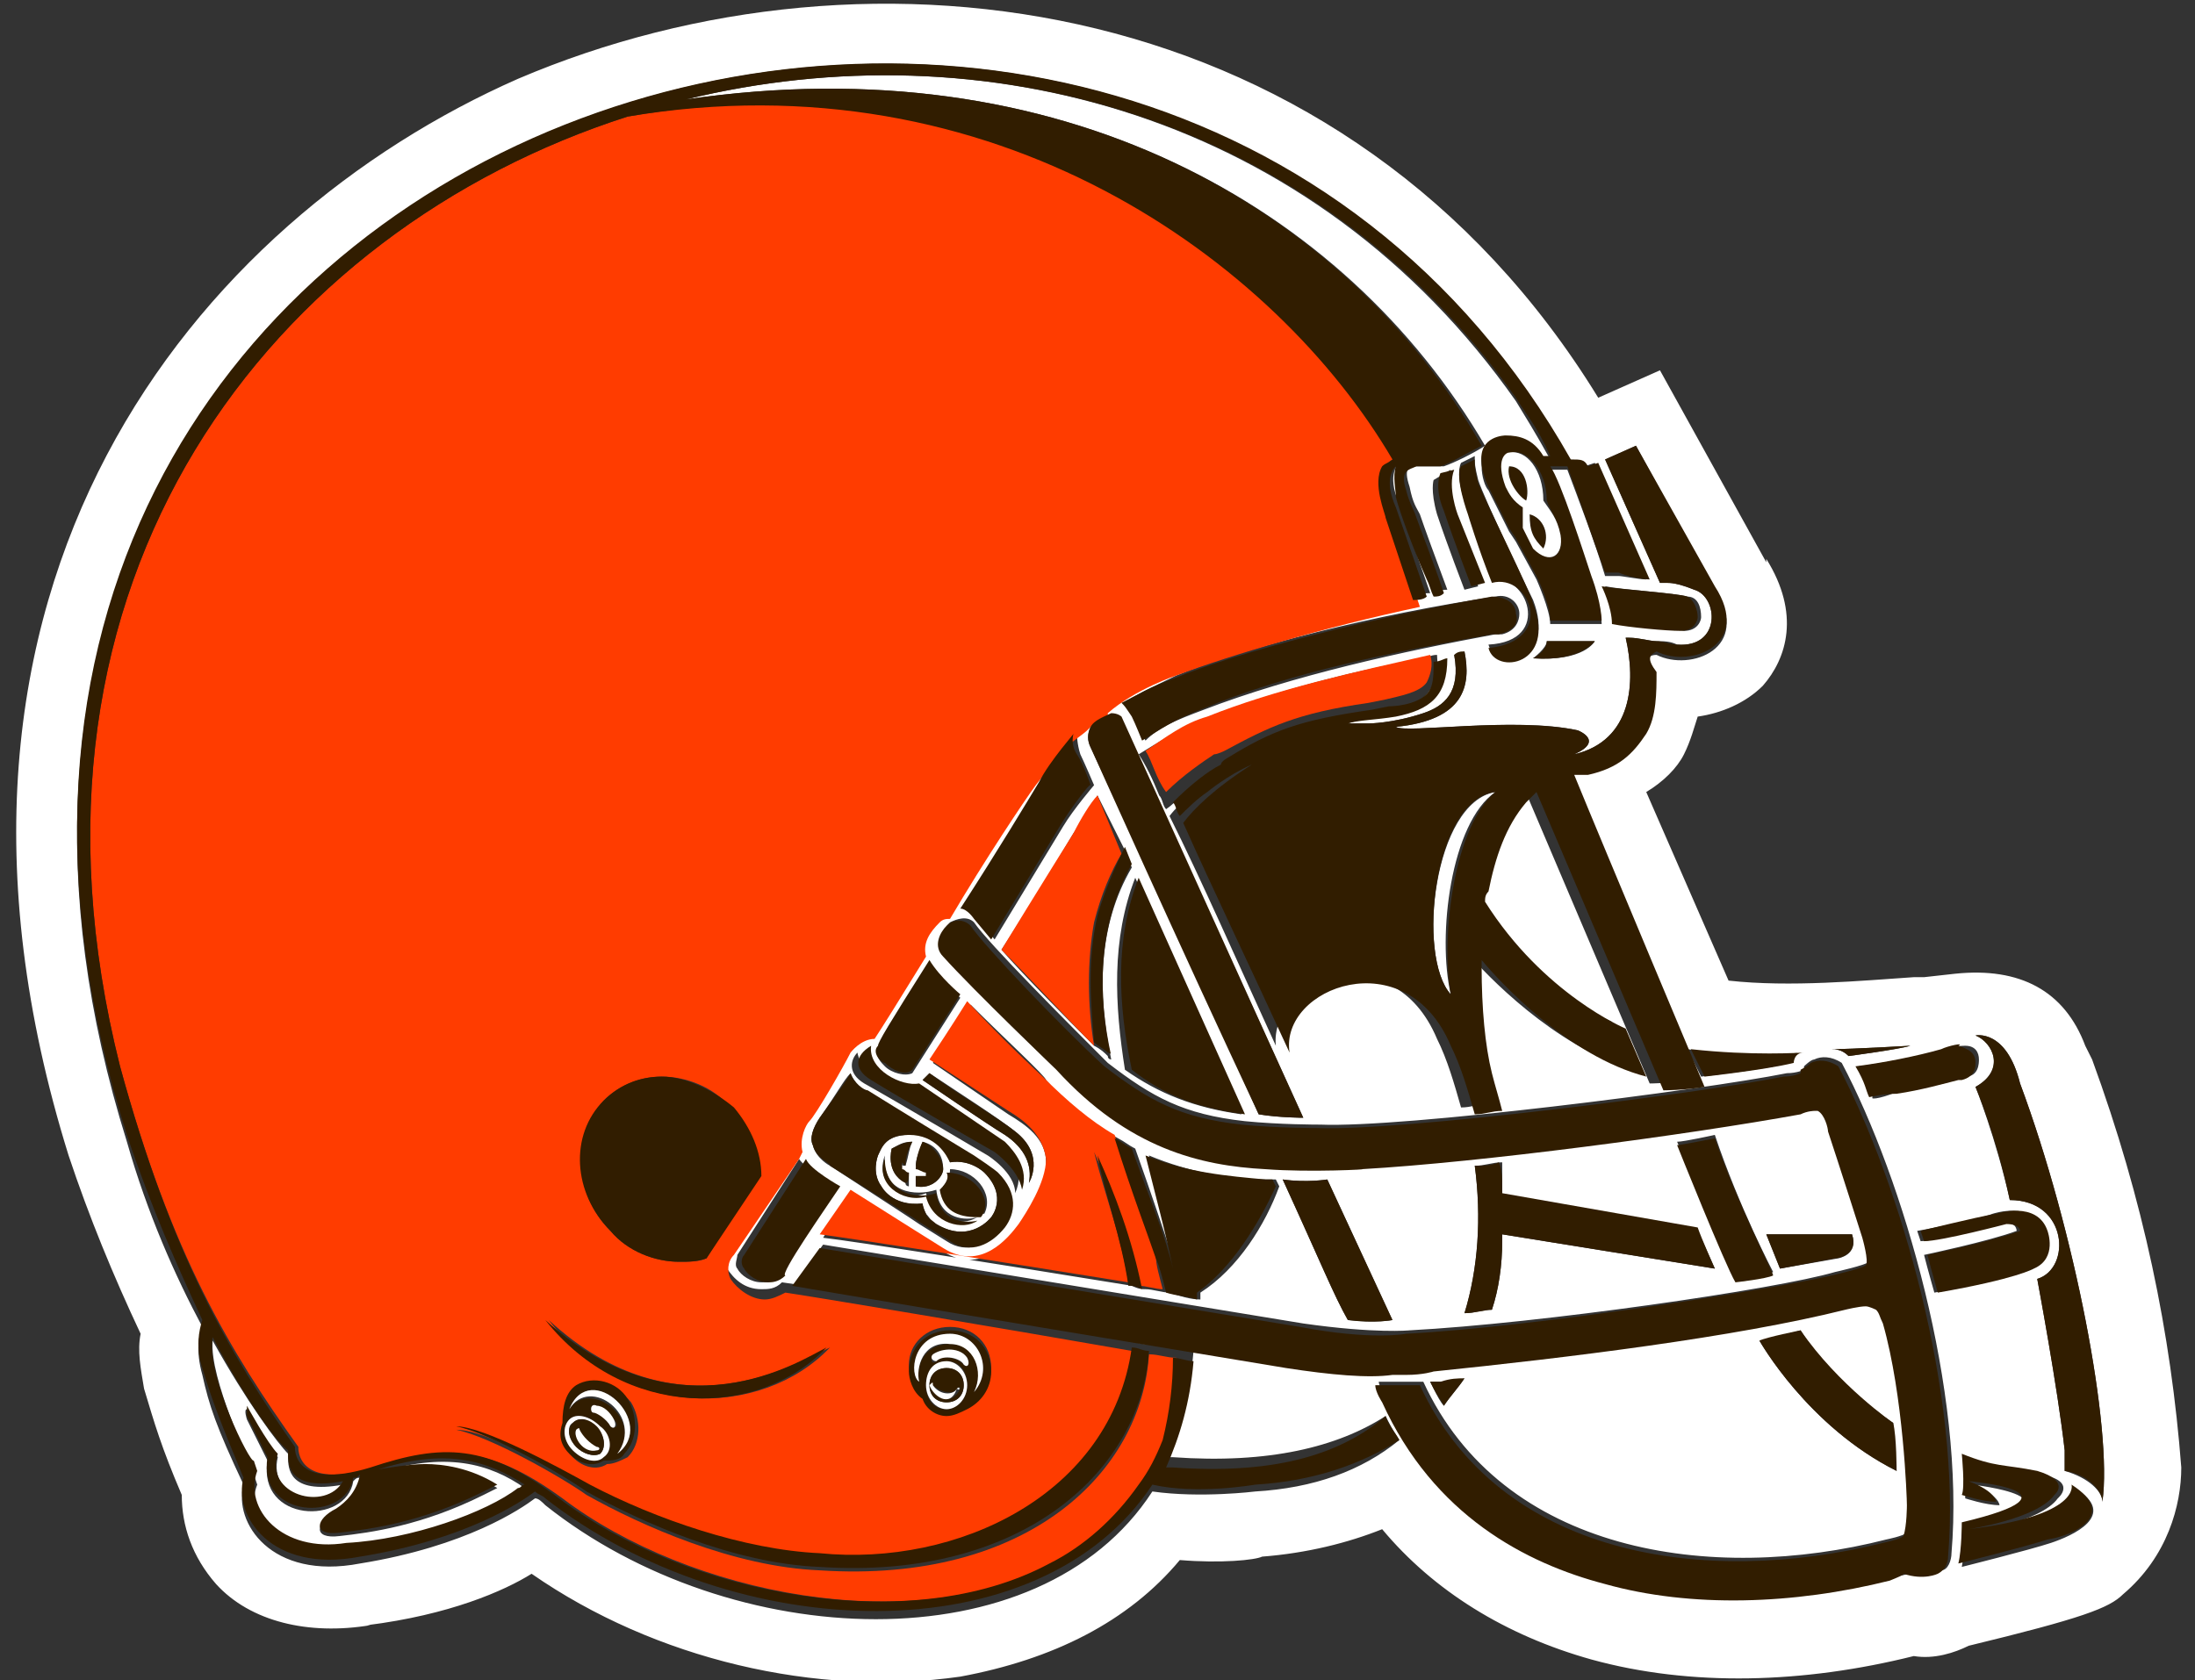 <?xml version="1.0" encoding="utf-8"?>
<!-- Generator: Adobe Illustrator 25.4.1, SVG Export Plug-In . SVG Version: 6.00 Build 0)  -->
<svg version="1.1" id="Layer_1" xmlns="http://www.w3.org/2000/svg" xmlns:xlink="http://www.w3.org/1999/xlink" x="0px" y="0px"
	 viewBox="0 0 64 49" style="enable-background:new 0 0 64 49;" xml:space="preserve">
<rect x="0" y="0" width="64" height="49" fill="#333333" stroke="none"/>
<style type="text/css">
	.st0{fill:#FFFFFF;}
	.st1{fill:#FF3C00;}
	.st2{fill:#311D00;}
</style>
<g id="Team-Histories_00000038404797477798812570000013535023417985790361_">
	<path class="st0" d="M63.6,42.8L63.6,42.8L63.6,42.8c-0.3-3.9-1.1-7.8-2.6-11.9l0,0l0,0l-0.2-0.4l0,0c-0.6-1.6-1.9-2.3-3.8-2.1
		c0,0-0.9,0.1-0.9,0.1l-0.3,0c-1.5,0.1-3.6,0.3-5.4,0.1L48,23.1c0.5-0.3,0.9-0.7,1.1-1.1c0.2-0.4,0.3-0.8,0.4-1.1
		c0.7-0.1,1.4-0.4,1.9-0.9c0.7-0.8,1.1-2.1,0.1-3.7l0,0.1l-3.1-5.6l-1.8,0.8C39.3-0.3,25.4-2.1,15.1,2.3C5.8,6.4-3.2,17,2,33.7
		c0.6,1.8,1.3,3.5,2.1,5.2c-0.1,0.5,0,1,0.1,1.6l0,0l0,0c0.3,1,0.5,1.7,1.1,3.1c0,0.9,0.3,1.8,1,2.6c1,1.1,2.7,1.5,4.5,1.2l-0.1,0
		c2.4-0.3,4-1,4.8-1.5c3.6,2.5,8.3,3.6,12.5,3c2.7-0.5,4.9-1.6,6.4-3.4c1.2,0.1,2.2,0,2.4-0.1c1.3-0.1,2.5-0.4,3.5-0.8
		c1.5,1.8,3.6,3.1,6.1,3.8c2.9,0.8,6.2,0.7,9.4-0.1c0.6,0.1,1.2-0.1,1.6-0.3c3.3-0.8,4.1-1.1,4.5-1.5c0,0,0,0,0,0
		C63.2,45.4,63.6,43.9,63.6,42.8z M55.2,46c-2.8,0.7-5.8,0.8-8.3,0.1c-2.3-0.6-5-1.9-6.5-5.3c0,0-0.2-0.4-0.2-0.5c0,0,0.8,0,1.3,0
		c2.3,5,8.4,5.9,13.5,4.6c0,0,0.5-0.1,0.6-0.2c0.1-0.2,0.1-0.9,0.1-0.9c0-0.1-0.1-3.2-0.7-5.3c-0.1-0.2-0.1-0.3-0.2-0.4
		c0,0-0.2-0.1-0.3-0.1c-0.3,0-0.6,0.1-0.6,0.1c-3.2,0.8-8.1,1.4-12,1.8c0,0-0.3,0-0.8,0.1l-0.4,0c-0.7,0-1.8,0-3.1-0.2
		c0,0-14.5-2.4-14.4-2.4l0.8-1.1c0,0,14,2.3,14,2.3c2.1,0.3,3.1,0.2,3.1,0.2c3.8-0.2,10.7-1.2,12.4-1.7c0,0,0.9-0.2,1-0.3
		c0.1-0.1-0.1-0.8-0.1-0.8c0,0-0.7-2.3-1-3.1l0,0c0,0-0.2-0.5-0.3-0.6l-0.1,0c0,0-0.2,0-0.4,0.1c-3.3,0.6-9.3,1.4-12.8,1.6
		c0.3,0-1.4,0.1-2.8,0c-1.9-0.1-4-0.6-6.1-2.9c0,0-2.4-2.2-3.3-3.3c-0.2-0.3-0.1-0.7,0.1-0.9c0.2-0.1,0.5-0.2,0.7,0
		c0.4,0.6,2.8,3,3.9,4.1c1.3,1,2.2,1.5,4,1.7c1,0.1,2.1,0.1,2.2,0.1c2.4,0.1,11.1-1,13.6-1.5c0.3,0,0.5-0.1,0.5-0.1l0,0l0-0.1
		c0,0,0.2-0.2,0.3-0.2c0.2-0.1,0.5-0.1,0.8,0.1c1.8,3.4,3.6,9.6,3.2,14.3c0,0.2-0.1,0.5-0.3,0.5c0,0-0.4,0.2-0.8,0
		C55.7,45.9,55.7,45.9,55.2,46z M51.3,39.1c0.2,0,1.2-0.3,1.2-0.3c1,1.6,2.7,2.7,2.7,2.7c0,0.4,0.1,1.4,0.1,1.4
		C52.7,41.6,51.3,39.1,51.3,39.1z M42.1,41c-0.1-0.1-0.2-0.3-0.3-0.5l-0.1-0.2c0.2,0,0.3,0,0.3,0c0.2,0,0.4,0,0.7-0.1
		C42.5,40.5,42.3,40.7,42.1,41z M22.2,37.4c-0.3,0-0.6-0.2-0.7-0.4c-0.1-0.1,0-0.3,0-0.4l1.8-2.8c0.1,0.2,1,0.8,1,0.8
		c-0.4,0.6-1.7,2.6-1.7,2.6C22.6,37.4,22.4,37.4,22.2,37.4z M27.1,28.1c0.3,0.5,0.9,1,0.9,1l-1.4,2.2c-0.2,0.1-0.6,0-0.8-0.2
		c-0.1-0.1-0.3-0.3-0.2-0.5l0,0l0,0C25.6,30.4,25.9,29.9,27.1,28.1z M29.3,33.1c-0.5-0.3-2.4-1.6-2.4-1.6l0.2-0.2
		c0.9,0.6,2,1.3,2.5,1.7c0.9,0.7,0.4,1.5,0.4,1.5C30.1,34,29.9,33.5,29.3,33.1z M26.6,31.7l2.5,1.7c0.4,0.3,0.8,0.7,0.5,1.4
		c0-0.6-0.8-1.1-0.8-1.1s-2.7-1.6-3.6-2.1c-0.5-0.3-0.4-0.7-0.2-0.9C25.1,31.3,26.1,31.8,26.6,31.7z M25.2,31.8
		c0.8,0.5,2.6,1.6,3.1,1.9c0.6,0.3,0.7,0.5,0.7,0.5c0.6,0.6,0.5,1.2,0.2,1.6c-0.4,0.5-1,0.8-1.6,0.4l-0.8-0.5l0,0l-0.3-0.2L24.2,34
		l0,0l0,0c0,0-0.4-0.2-0.5-0.6c-0.1-0.2,0-0.5,0.2-0.8c0.5-0.7,0.7-1.1,0.9-1.3C24.9,31.6,25.2,31.8,25.2,31.8z M24.8,34.8
		c1.1,0.7,2.7,1.7,2.7,1.7c1.1,0.7,1.9-0.3,2.2-0.7c0.2-0.3,0.8-1.1,0.8-1.9c0-0.7-0.6-1.1-1.1-1.4L27.2,31c0.2-0.3,0.6-0.9,1.1-1.7
		c1,1,2.2,2.1,2.2,2.2c0.7,0.8,1.4,1.3,2.1,1.7c0.2,0.1,0.3,0.2,0.5,0.3c0.5,1.4,0.9,2.6,1.2,3.5c-0.2-1.1-0.5-2.2-0.8-3.3
		c1.2,0.5,2.4,0.7,3.5,0.7c0,0,0.1,0,0.2,0l0.1,0.2c-0.4,1.1-1.2,2.4-2.3,3.1c0,0.1,0,0.1,0,0.2c-0.3,0-0.6-0.1-0.9-0.2
		c-0.2,0-0.5-0.1-0.7-0.1c-0.1,0-0.2,0-0.4-0.1c-3.7-0.6-8.1-1.3-9-1.4L24.8,34.8z M51.7,37.1c-0.2,0.1-1.1,0.2-1.1,0.2
		c-0.2-0.4-1.7-4-1.7-4c0.2,0,1.1-0.2,1.1-0.2C50.7,35.2,51.7,37.1,51.7,37.1z M51.9,37l-0.4-1c1.4,0,2.5,0,2.5,0
		c0.2,0.6-0.4,0.7-0.4,0.7L51.9,37z M43.8,34.7c0,0.1,0,0.1,0,0.2l5.7,1C49.6,36.1,50,37,50,37l-6.2-1c0,0.1,0,0.1,0,0.2
		c0,0.7-0.1,1.4-0.3,2c-0.3,0-0.5,0.1-0.8,0.1c0.4-1.3,0.5-2.8,0.3-4.3c0.3,0,0.5-0.1,0.8-0.1C43.8,34.2,43.8,34.4,43.8,34.7z
		 M40.6,38.5c0,0-0.5,0.1-1.3,0c-0.4-0.7-0.8-1.7-1.9-4.1c0.7,0.1,1.3,0,1.3,0L40.6,38.5z M31.4,21.4c0,0,0,0.3,0.1,0.6
		c0.1,0.2,0.4,0.9,0.4,0.9c0,0-0.6,0.7-0.9,1.2l-2,3.3l-0.5-0.6c0,0-0.2-0.3-0.4-0.3c1-1.7,2-3.2,2.3-3.7
		C30.7,22.3,31.5,21.3,31.4,21.4z M43.6,17.4c0.4-0.1,0.7,0.2,0.7,0.5c0,0.2-0.1,0.5-0.5,0.6l-0.2,0c-2.7,0.5-5.9,1.2-8.5,2.2
		c-0.8,0.3-1.3,0.5-1.7,0.9c0,0-0.3-0.5-0.3-0.7c-0.1-0.3-0.2-0.3-0.3-0.4c0.4-0.3,0.9-0.5,1.5-0.8C36.2,18.9,40.2,17.9,43.6,17.4z
		 M42.3,13.7c-0.2,0.5,0.1,1.3,0.1,1.3l0.7,2.1l-0.4,0.1c0,0-0.5-1.3-0.8-2.2c-0.2-0.7-0.1-1-0.1-1L42.3,13.7z M42.6,13.5l0.4-0.2
		c0,0,0,0,0,0c0,0,0,0.1,0,0.1c0,0.1,0,0.2,0.1,0.6c0.2,0.6,1.4,3.1,1.6,3.5c0.7,1.8-1.1,2.1-1.3,1.3c1.9-0.1,1.1-2.1,0.1-1.9
		c-0.4-1-0.7-2-0.7-2S42.4,13.9,42.6,13.5z M49.2,17.4L49.2,17.4L49.2,17.4c0.3,0,0.4,0.3,0.4,0.6c0,0.1-0.1,0.4-0.5,0.4
		c-0.4-0.1-1.5-0.2-2-0.2c0-0.5-0.3-1.1-0.3-1.1C47.3,17.2,48.9,17.3,49.2,17.4z M44.7,19.2c0,0,0.4-0.3,0.4-0.5c0,0,0.9,0,1.4,0
		C46.5,18.7,46.2,19.3,44.7,19.2z M32.4,20.9c0.1,0,0.3,0,0.3,0.1L38,32.6c0,0-0.7,0-1.3-0.1c-2.2-4.9-4.9-10.7-4.9-10.7
		c-0.1-0.2-0.1-0.4,0-0.6C31.9,21,32.2,20.9,32.4,20.9z M32.8,24.8l0.2,0.5C32,27,32,29,32.4,30.9c0,0-0.1,0-0.1-0.1
		c-0.1-0.1-0.2-0.2-0.4-0.3c-0.8-0.8-2-2-2.7-2.8c1.1-1.7,2.1-3.4,2.1-3.4c0.3-0.4,0.6-0.9,0.7-1.1L32.8,24.8z M33.1,25.6l3.1,6.9
		c-1.4-0.2-2.4-0.6-3.4-1.3C32.5,29.3,32.4,27.4,33.1,25.6z M59.8,45c-0.6,0.2-2.6,0.7-2.6,0.7c0.1-0.5,0.1-1.2,0.1-1.2
		c3.8-0.8,0.2-1.2,0.2-1.2c0.8,0.3,0.8,0.6,0.8,0.6c-0.4,0-1-0.2-1-0.2c0-0.2,0-1.2,0-1.2c1,0.4,1.2,0.3,2.2,0.5
		c1.1,0.2,0.5,0.7,0.5,0.7c-0.5,0.7-2.5,1-2.5,1c3.3-0.4,3-1.3,3-1.3C61.8,44.2,60.4,44.8,59.8,45z M59.2,37c0,0-0.5,0.3-2.8,0.7
		c0,0-0.2-0.7-0.3-1.1c0,0,1.9-0.4,2.7-0.7c0,0,0-0.3-0.4-0.2c0,0-2,0.5-2.4,0.5l-0.1-0.3c0,0,1.7-0.3,2.2-0.5c0,0,1.2-0.4,1.4,0.5
		C59.6,35.9,59.9,36.7,59.2,37z M61.3,43.8c0-0.3-0.4-0.7-1.1-0.9c0,0,0-0.3,0-0.6c-0.2-1.8-0.8-5-0.8-5c1-0.3,0.9-2.3-0.8-2.3
		c-0.4-1.8-1-3.3-1-3.3c0.9-0.5,0.5-1.3,0-1.5c0,0,0.9-0.2,1.3,1.4C60.5,35.9,61.6,41.7,61.3,43.8z M57.7,30.9c0,0.1,0,0.5-0.4,0.5
		l-0.1,0c-0.4,0.1-1.1,0.3-1.8,0.4C55,32,54.5,32.1,54.6,32c-0.1-0.2-0.2-0.4-0.4-0.9c0.8-0.1,1.8-0.3,2.5-0.5
		c0.2-0.1,0.6-0.1,0.6-0.1C57.6,30.5,57.7,30.7,57.7,30.9z M53.9,30.8c-0.2-0.2-0.4-0.2-0.5-0.2c0,0,0,0,0,0c0,0,0,0,0,0
		c0.6,0,2.3-0.1,2.3-0.1C55.4,30.6,53.9,30.8,53.9,30.8z M52.2,31c-0.8,0.2-2.6,0.4-2.6,0.4l-0.4-0.8c1.9,0.3,3.3,0.1,3.3,0.1
		C52.2,30.7,52.2,31,52.2,31z M47.9,19.4c0,0.6,0,1.3-0.3,1.8c-0.3,0.6-0.8,1-1.7,1.2c0,0-0.1,0-0.1,0v0c0,0-0.1,0-0.1,0
		c-0.1,0-0.1,0-0.2,0c0.9,2.1,3.8,9.1,3.8,9.1c-0.6,0.1-1.2,0.1-1.2,0.1l-3.7-8.7c-0.1,0.1-0.2,0.2-0.2,0.2c0,0-0.1,0.1-0.1,0.1
		c-0.6,0.7-0.9,1.6-1.1,2.6c0,0.1,0,0.2-0.1,0.3c1.7,2.7,4.1,3.7,4.1,3.7l0.6,1.4c-2.3-0.7-4.3-2.8-4.8-3.4c0,0.1,0,0.1,0,0.2
		c0,1.2,0.1,2.3,0.3,3.1c0.1,0.3,0.2,0.7,0.3,1.1c-0.3,0-0.5,0.1-0.8,0.1c-0.2-0.7-0.4-1.4-0.7-2c-1.3-3.1-4.9-1.7-4.7,0.2
		c-1.1-2.4-2.2-4.9-3.1-6.7c0.3-0.4,1-1,2-1.7c-0.7,0.3-1.3,0.8-1.3,0.8c-0.3,0.2-0.5,0.5-0.8,0.7c-0.1-0.1-0.1-0.3-0.2-0.4
		c-0.2-0.5-0.4-0.9-0.6-1.2c0.5-0.3,1.1-0.7,1.8-1c2-0.8,4.3-1.4,6.5-1.8c0.1,0,0.2-0.1,0.4-0.1c0.1,1.1-0.5,1.5-1.5,1.7
		C40,21,39.5,21,39.3,21.1l0.6,0c0,0,0.7,0,1.6-0.3c0.6-0.2,1.1-0.6,0.9-1.7c0.1,0,0.2,0,0.3-0.1c0.2,1,0,2-2,2.2
		c0.3,0.2,3.5-0.3,5.3,0.1c0,0,0.8,0.3-0.1,0.7c1.7-0.4,1.8-2.1,1.5-3.4l0.1,0c0.3,0,0.6,0.1,0.8,0.1c0,0,0,0,0,0
		c0.2,0,0.4,0,0.6,0.1c1.3,0.1,1.2-1.4,0.5-1.6C48.9,17,48.7,17,48.6,17l-0.2,0l-1.6-3.6l0.9-0.4l2.3,4.2c1.1,1.7-0.7,2.4-1.7,1.9
		C48.1,19.1,48,19.2,47.9,19.4z M36.6,43.5c0,0-1.6,0.2-3,0c-3.3,5.1-12.3,4.7-17.7,0.4c-0.1-0.1-0.2-0.2-0.3-0.2
		c-0.4,0.3-2,1.4-5.1,1.9c-2.6,0.5-3.7-1.2-3.4-2.3c-0.8-1.7-1-2.3-1.2-3.2c-0.2-0.7-0.1-1.2,0-1.4c-0.8-1.5-1.6-3.3-2.2-5.4
		C-5.7,3.3,33.1-9.1,45.7,13.4c0.2,0,0.4,0.1,0.5,0.2l0.3-0.1l1.5,3.4c-0.2,0-0.7-0.1-0.8-0.1c0,0,0,0,0,0c-0.1,0-0.2,0-0.3,0
		l-0.1,0c-0.3-1-0.8-2.3-1.1-3.1c-0.2,0-0.5,0-0.5,0c0,0,0,0,0,0c0.2,0.4,0.9,2.6,1.2,3.2c0.3,0.8,0.3,1.3,0.3,1.3l-1.5,0
		c0-0.4-0.4-1.3-0.4-1.3l-0.6-1.1l-0.2-0.3l-0.6-1.2l0,0c-0.1-0.1-0.2-0.4-0.2-0.7c-0.1-0.8,0.7-0.8,0.7-0.8c0.4,0,0.7,0.2,1.1,0.6
		c0.1,0,0.1,0,0.2,0c-0.5-0.9-0.7-1.2-1-1.7C38.3,3.3,28.6,0.8,20,2.9C30.9,1.3,39.2,6,43.3,13c-0.3,0.2-0.9,0.5-1.2,0.6
		c-0.1,0-0.6,0-0.7,0c-0.3,0-0.5,0-0.3,0.6c0.1,0.5,0.2,0.6,0.3,0.8c0.1,0.3,0.5,1.4,0.8,2.2c-0.1,0-0.2,0-0.3,0.1
		c-0.1-0.2-0.1-0.3-0.2-0.5c-0.3-0.9-0.7-2-0.9-2.4c-0.1-0.2-0.2-0.6,0-0.9c0,0-0.4,0.3,0,1.2l0.9,2.6c-0.1,0-0.3,0-0.4,0.1
		c-2.8,0.6-5.6,1.3-7.1,2c0,0-1.2,0.4-2,1.1c0,0,0,0,0,0.1c-0.2,0.1-0.5,0.2-0.6,0.4c-0.1,0.1-0.4,0.3-0.5,0.4
		c-0.3,0.4-0.6,0.7-1,1.2c-0.3,0.5-1.5,2.3-2.5,3.9c-0.1,0-0.2,0.1-0.3,0.1c-0.3,0.2-0.4,0.6-0.4,1c-0.8,1.3-1.3,2.1-1.5,2.4
		c-0.5,0-0.7,0.4-0.7,0.4c-0.2,0.4-1.1,1.8-1.2,2c-0.1,0.1-0.3,0.5-0.2,0.9l-0.1,0.2c0,0-1.9,2.8-1.9,2.8c-0.2,0.2-0.2,0.5-0.1,0.7
		c0.2,0.3,0.5,0.6,1,0.6c0.2,0,0.4,0,0.6-0.2c0.8,0.1,6.1,1,10.1,1.7c0.2,0,0.3,0.1,0.5,0.1c0.3,0,0.5,0.1,0.8,0.1
		c0.2,0,0.4,0.1,0.6,0.1c-0.1,1.2-0.4,2.2-0.8,3.1l0.2,0c2.8,0.2,4.8-0.3,6.2-1.2c0.1,0.2,0.2,0.4,0.4,0.7
		C39.7,42.9,38.3,43.4,36.6,43.5z M61.8,46.4L61.8,46.4C61.8,46.4,61.8,46.3,61.8,46.4L61.8,46.4z"/>
	<path class="st0" d="M30.6,45.6c1-0.5,1.9-1.3,2.6-2.3c0,0,0,0,0,0c0.3-0.4,0.5-0.9,0.7-1.3C33.2,43.7,32,44.8,30.6,45.6z"/>
	<path class="st1" d="M29.2,27.7c0.8,0.8,1.9,2,2.7,2.8c-0.2-1.2-0.2-2.5,0-3.6c0.2-0.8,0.5-1.5,0.8-2L32,23.2
		c-0.2,0.2-0.5,0.7-0.7,1.1C31.3,24.3,30.3,25.9,29.2,27.7z"/>
	<path class="st1" d="M31.9,33.6c0.5,1.1,1,2.4,1.3,3.9c0.2,0,0.5,0.1,0.7,0.1c-0.1-0.4-0.2-0.7-0.2-1c-0.1-0.6-0.7-1.9-1.2-3.5
		c-0.7-0.4-1.4-1-2.1-1.7c0,0-1.2-1.1-2.2-2.2c-0.5,0.8-0.9,1.4-1.1,1.7l2.3,1.5c0.5,0.3,1,0.7,1.1,1.4c0,0.7-0.6,1.6-0.8,1.9
		c-0.3,0.4-1.1,1.4-2.2,0.7c0,0-1.6-1-2.7-1.7l-0.9,1.3c0.8,0.1,5.3,0.8,9,1.4C32.7,36.1,32.2,34.8,31.9,33.6z"/>
	<path class="st1" d="M35.7,21.9c1.3-0.7,2.1-1.1,4.2-1.4c0,0,0.5-0.1,0.5-0.1c0.4-0.1,1-0.2,1.2-0.5c0.1-0.2,0.2-0.5,0.1-0.8
		c-2.2,0.5-4.5,1-6.5,1.8c-0.7,0.2-1.2,0.6-1.8,1c0.2,0.3,0.3,0.8,0.6,1.2c0.5-0.5,1.1-0.9,1.4-1.1C35.5,22,35.7,21.9,35.7,21.9z"/>
	<path class="st1" d="M40.4,13.6c0.1-0.1,0.1-0.2,0.3-0.2C37.2,7.5,29,1.5,18.3,3.4C8,6.7-0.1,16.8,3.5,31.1
		c1.5,5.5,3.2,8.3,5.2,11.1c0,0-0.1,1.3,2.2,0.6c2.1-0.6,3.3-0.7,5.5,0.9c3.7,2.8,10.2,4.1,14.3,1.9c1.4-0.8,2.6-2,3.3-3.6
		c0.3-0.8,0.4-1.7,0.3-2.4c-0.3,0-0.5-0.1-0.8-0.1c-0.2,3.4-3.5,6.7-9.6,6.3c-2.5-0.1-5.2-1.3-6.8-2.2c-0.7-0.5-2.8-1.7-3.8-1.9
		c0.9,0,3,1.2,3.9,1.7c1.9,1,4.4,1.9,6.7,2c4,0.4,8.6-1.7,9.1-6c-4-0.7-9.4-1.6-10.1-1.7c-0.2,0.1-0.4,0.2-0.6,0.2
		c-0.4,0-0.8-0.3-1-0.6c-0.1-0.2-0.1-0.5,0.1-0.7c0,0,1.9-2.8,1.9-2.8l0.1-0.2c-0.1-0.4,0.1-0.8,0.2-0.9c0.2-0.2,1-1.6,1.2-2
		c0,0,0.3-0.4,0.7-0.4c0.2-0.3,0.7-1.1,1.5-2.4c-0.1-0.4,0.1-0.7,0.4-1c0.1-0.1,0.2-0.1,0.3-0.1c1-1.7,2.2-3.5,2.5-3.9
		c0.4-0.5,0.6-0.8,1-1.2c0.1-0.1,0.4-0.3,0.5-0.4c0.2-0.2,0.4-0.4,0.6-0.4c0,0,0,0,0-0.1c0.8-0.7,2-1.1,2-1.1c1.6-0.6,4.3-1.4,7.1-2
		c-0.2-0.6-0.8-2.4-0.8-2.4C40.5,15,40,14.1,40.4,13.6z M27.7,38.7c0.7,0,1.2,0.5,1.2,1.2c0,0.5-0.3,0.9-0.7,1.1
		c-0.1,0.2-0.3,0.2-0.6,0.2c-0.3,0-0.6-0.2-0.7-0.5c-0.2-0.2-0.4-0.5-0.4-0.9C26.5,39.2,27,38.7,27.7,38.7z M18.3,42.5
		c-0.2,0.1-0.4,0.2-0.6,0.2c-0.3,0.2-0.7,0.1-1-0.2c-0.3-0.3-0.4-0.7-0.2-0.9c-0.1-0.4,0.1-0.8,0.4-1.1c0.5-0.3,1.1-0.1,1.5,0.4
		C18.7,41.4,18.7,42.1,18.3,42.5z M24.2,39.3c-2,2.1-6,2.1-8.2-0.8C19.8,42,23.3,39.7,24.2,39.3z M20.6,36.7
		c-0.2,0.1-0.5,0.1-0.8,0.1c-0.7,0-1.5-0.3-2-0.9c-1.1-1.1-1.1-2.8-0.2-3.8c0.4-0.4,1-0.7,1.7-0.7c0.7,0,1.5,0.3,2,0.9
		c0.5,0.6,0.8,1.3,0.8,2L20.6,36.7z"/>
	<path class="st2" d="M32.9,37.5c0.1,0,0.2,0,0.4,0.1c-0.3-1.5-0.8-2.8-1.3-3.9C32.2,34.8,32.7,36.1,32.9,37.5z"/>
	<path class="st2" d="M23.9,45.3c-2.2-0.1-4.8-1-6.7-2c-0.9-0.5-3.1-1.7-3.9-1.7c1,0.2,3.1,1.4,3.8,1.9c1.6,0.9,4.3,2.1,6.8,2.2
		c6,0.4,9.4-2.9,9.6-6.3c-0.2,0-0.3-0.1-0.5-0.1C32.4,43.6,27.9,45.7,23.9,45.3z"/>
	<path class="st2" d="M19.3,31.4c-0.6,0-1.2,0.2-1.7,0.7c-1,1-0.9,2.7,0.2,3.8c0.5,0.6,1.3,0.9,2,0.9c0.3,0,0.5,0,0.8-0.1l1.6-2.4
		c0-0.7-0.3-1.4-0.8-2C20.8,31.8,20,31.4,19.3,31.4z"/>
	<path class="st2" d="M15.9,38.5c2.3,2.9,6.2,2.9,8.2,0.8C23.3,39.7,19.8,42,15.9,38.5z"/>
	<path class="st2" d="M26.9,40.8c0.1,0.3,0.4,0.5,0.7,0.5c0.2,0,0.4-0.1,0.6-0.2c0.4-0.2,0.7-0.6,0.7-1.1c0-0.7-0.5-1.2-1.2-1.2
		c-0.7,0-1.2,0.5-1.2,1.2C26.5,40.2,26.6,40.6,26.9,40.8z M27.6,41.1c-0.4,0-0.6-0.3-0.6-0.7c0-0.4,0.3-0.7,0.6-0.7
		c0.4,0,0.6,0.3,0.6,0.7C28.2,40.8,27.9,41.1,27.6,41.1z M28.1,39.8c-0.2-0.2-0.6-0.3-0.8-0.1c-0.1,0.1-0.2,0-0.1-0.2
		c0.3-0.2,0.8-0.2,1,0.1C28.3,39.8,28.2,39.9,28.1,39.8z M27.7,38.9c0.8,0,1.3,1,0.7,1.7c0.3-0.6,0.1-1.4-0.7-1.4
		c-0.8,0-1,0.7-0.9,1.1C26.5,40.1,26.6,38.9,27.7,38.9z"/>
	<path class="st0" d="M27.2,39.5c-0.1,0.1,0,0.2,0.1,0.2c0.2-0.2,0.7-0.1,0.8,0.1c0.1,0.1,0.2,0,0.1-0.2
		C28,39.3,27.5,39.3,27.2,39.5z"/>
	<path class="st0" d="M27.7,39.2c0.7,0,1,0.8,0.7,1.4c0.6-0.7,0.1-1.7-0.7-1.7c-1.1,0-1.2,1.2-0.9,1.4
		C26.7,39.9,26.9,39.1,27.7,39.2z"/>
	<path class="st0" d="M28.2,40.4c0-0.4-0.3-0.7-0.6-0.7c-0.4,0-0.6,0.3-0.6,0.7c0,0.4,0.3,0.7,0.6,0.7
		C27.9,41.1,28.2,40.8,28.2,40.4z M27.6,40.9c-0.3,0-0.5-0.2-0.5-0.5c0-0.3,0.2-0.5,0.5-0.5c0.3,0,0.5,0.2,0.5,0.5
		C28.1,40.7,27.9,40.9,27.6,40.9z"/>
	<path class="st2" d="M27.6,39.9c-0.3,0-0.5,0.2-0.5,0.5c0,0.3,0.2,0.5,0.5,0.5c0.3,0,0.5-0.2,0.5-0.5
		C28.1,40.1,27.9,39.9,27.6,39.9z M27.2,40.4C27.2,40.4,27.2,40.4,27.2,40.4c0.2,0.2,0.6,0.3,0.7,0.1c0.1-0.1,0.1,0,0.1,0
		C27.7,41.1,27.2,40.7,27.2,40.4z"/>
	<path class="st0" d="M27.9,40.5c-0.1,0.2-0.5,0.2-0.7-0.1c0-0.1,0-0.1-0.1,0C27.2,40.7,27.7,41.1,27.9,40.5
		C28,40.6,28,40.4,27.9,40.5z"/>
	<path class="st2" d="M16.8,40.4c-0.3,0.2-0.4,0.6-0.4,1.1c-0.1,0.3-0.1,0.6,0.2,0.9c0.3,0.3,0.7,0.4,1,0.2c0.2,0,0.5,0,0.6-0.2
		c0.4-0.4,0.4-1.1,0.1-1.6C18,40.3,17.3,40.1,16.8,40.4z M16.7,42.3c-0.3-0.3-0.3-0.7-0.1-0.9c0.2-0.2,0.6-0.1,0.9,0.2
		c0.3,0.3,0.3,0.7,0.1,0.9C17.4,42.7,17,42.6,16.7,42.3z M17.8,41.6c-0.1-0.2-0.3-0.4-0.5-0.4c-0.1,0-0.1-0.3,0.1-0.2
		c0.2,0.1,0.4,0.3,0.5,0.4C18.1,41.6,17.9,41.7,17.8,41.6z M18,42.4c0.8-1-0.8-2.2-1.4-1.3C17.2,39.6,19.2,41.5,18,42.4z"/>
	<path class="st0" d="M17.4,41c-0.2-0.1-0.2,0.2-0.1,0.2c0.1,0,0.4,0.2,0.5,0.4c0.1,0.1,0.2,0,0.1-0.2C17.8,41.2,17.6,41,17.4,41z"
		/>
	<path class="st0" d="M16.6,41.1c0.6-1,2.2,0.2,1.4,1.3C19.2,41.5,17.2,39.6,16.6,41.1z"/>
	<path class="st0" d="M17.5,41.6c-0.3-0.3-0.7-0.4-0.9-0.2c-0.2,0.2-0.2,0.6,0.1,0.9c0.3,0.3,0.7,0.4,0.9,0.2
		C17.9,42.3,17.8,41.8,17.5,41.6z M17.5,42.4c-0.2,0.1-0.5,0-0.7-0.2c-0.2-0.2-0.3-0.6-0.1-0.7c0.2-0.2,0.5-0.1,0.7,0.2
		C17.6,41.8,17.7,42.2,17.5,42.4z"/>
	<path class="st2" d="M16.7,41.5c-0.2,0.2-0.1,0.5,0.1,0.7c0.2,0.2,0.5,0.3,0.7,0.2c0.2-0.2,0.1-0.6-0.1-0.8
		C17.2,41.4,16.9,41.3,16.7,41.5z M17.4,42.3c-0.4,0-0.7-0.4-0.6-0.6c0,0,0.1-0.1,0.1,0c0,0.2,0.3,0.5,0.5,0.5
		C17.5,42.2,17.5,42.3,17.4,42.3z"/>
	<path class="st0" d="M16.9,41.7c0-0.1-0.1,0-0.1,0c-0.1,0.2,0.2,0.7,0.6,0.6c0.1,0,0.1-0.1,0-0.1C17.2,42.1,17,41.9,16.9,41.7z"/>
	<path class="st0" d="M15.1,43.6c0.1-0.1,0.2-0.1,0.2-0.2c-1-0.7-2.3-1.1-4.4-0.4c0,0-0.1,0-0.1,0c0.5-0.1,1.2-0.2,1.6-0.2
		c0.5,0,1.3,0.1,2.1,0.6l-0.4,0.2c-1.8,0.9-3.3,1.1-4.2,1.2c-0.8,0.1-0.7-0.4-0.1-0.7c0.3-0.2,0.6-0.5,0.7-1c-0.1,0-0.1,0-0.2,0.1
		c0,0,0,0,0,0c-0.2,1.3-2.8,1.2-2.5-0.6c0,0-0.4-0.8-0.6-1.2c0,0-0.1-0.3,0-0.3c0,0,0.6,1,0.9,1.4c-0.3,1.2,1.4,1.7,1.9,0.8
		c-1.6,0.3-1.6-0.5-1.6-0.8c0,0,0-0.1,0-0.1c-0.3-0.3-1.2-1.5-2.2-3.3c-0.1,1.1,1.1,3.6,1.2,3.9c0.1,0.3,0.1,0.3,0.1,0.3
		c-0.4,1,0.7,2.4,2.6,2.1C12,45.1,14.1,44.3,15.1,43.6z"/>
	<path class="st2" d="M41.7,40.3l0.1,0.2c0.1,0.2,0.2,0.3,0.3,0.5c0.2-0.3,0.4-0.5,0.6-0.8c-0.2,0-0.4,0-0.7,0.1
		C42,40.3,41.9,40.3,41.7,40.3z"/>
	<path class="st2" d="M42.7,38.3c0.3,0,0.6-0.1,0.8-0.1c0.2-0.6,0.3-1.3,0.3-2c0-0.1,0-0.1,0-0.2l6.2,1c0,0-0.4-0.9-0.5-1.2l-5.7-1
		c0-0.1,0-0.1,0-0.2c0-0.2,0-0.5-0.1-0.7C43.5,34,43.2,34,43,34C43.2,35.5,43.1,37,42.7,38.3z"/>
	<path class="st2" d="M31.9,30.4c0.1,0.1,0.3,0.2,0.4,0.3c0,0,0.1,0,0.1,0.1C32,29,32,27,33,25.2l-0.2-0.5c-0.3,0.6-0.6,1.3-0.8,2
		C31.7,28,31.8,29.2,31.9,30.4z"/>
	<path class="st2" d="M34,37.7c0.3,0.1,0.6,0.1,0.9,0.2c0-0.1,0-0.1,0-0.2c1-0.7,1.8-2,2.3-3.1l-0.1-0.2c-0.1,0-0.1,0-0.2,0
		c-1.1-0.1-2.3-0.2-3.5-0.7c0.3,1.2,0.6,2.3,0.8,3.3c-0.2-0.9-0.7-2.1-1.2-3.5c-0.2-0.1-0.3-0.2-0.5-0.3c0.5,1.6,1,2.9,1.2,3.5
		C33.8,36.9,33.9,37.3,34,37.7z"/>
	<path class="st0" d="M42.3,29c-0.4-1.7,0-5,1.3-5.9C41.8,23.4,41.3,27.9,42.3,29z"/>
	<path class="st2" d="M36.3,32.5l-3.1-6.9c-0.7,1.8-0.6,3.7-0.2,5.6C33.9,31.9,34.8,32.3,36.3,32.5z"/>
	<path class="st2" d="M48.3,19c1,0.5,2.8-0.2,1.7-1.9L47.7,13l-0.9,0.4l1.6,3.6l0.2,0c0.1,0,0.3,0,0.8,0.2c0.7,0.2,0.8,1.7-0.5,1.6
		c-0.2,0-0.4-0.1-0.6-0.1c0,0,0,0,0,0c-0.2,0-0.5-0.1-0.8-0.1l-0.1,0c0.3,1.3,0.2,3-1.5,3.4c0.9-0.4,0.1-0.7,0.1-0.7
		c-1.9-0.4-5,0.1-5.3-0.1c2-0.2,2.2-1.2,2-2.2c-0.1,0-0.2,0-0.3,0.1c0.2,1.1-0.3,1.5-0.9,1.7c-0.9,0.3-1.6,0.3-1.6,0.3l-0.6,0
		c0.3-0.1,0.8-0.1,1.4-0.2c1-0.2,1.5-0.6,1.5-1.7c-0.1,0-0.2,0.1-0.4,0.1c0,0.3,0,0.6-0.1,0.8c-0.2,0.4-0.9,0.5-1.2,0.5
		c0,0-0.5,0.1-0.5,0.1c-2.1,0.3-2.9,0.6-4.2,1.4c0,0-0.2,0.1-0.2,0.2c-0.4,0.2-0.9,0.6-1.4,1.1c0.1,0.1,0.1,0.3,0.2,0.4
		c0.2-0.2,0.5-0.5,0.8-0.7c0,0,0.6-0.5,1.3-0.8c-1.1,0.7-1.7,1.3-2,1.7c0.8,1.8,2,4.3,3.1,6.7c-0.3-1.9,3.4-3.3,4.7-0.2
		c0.3,0.6,0.5,1.3,0.7,2c0.3,0,0.5-0.1,0.8-0.1c-0.1-0.4-0.2-0.7-0.3-1.1c-0.2-0.8-0.3-1.9-0.3-3.1c0-0.1,0-0.1,0-0.2
		c0.5,0.6,2.5,2.8,4.8,3.4l-0.6-1.4c0,0-2.4-1-4.1-3.7c0-0.1,0-0.2,0.1-0.3c0.2-1,0.5-1.9,1.1-2.6c0,0,0.1-0.1,0.1-0.1
		c0,0,0.1-0.1,0.2-0.2l3.7,8.7c0,0,0.6,0,1.2-0.1c0,0-2.9-6.9-3.8-9.1c0.1,0,0.1,0,0.2,0c0,0,0.1,0,0.1,0v0c0.1,0,0.1,0,0.1,0
		c0.9-0.2,1.3-0.6,1.7-1.2c0.3-0.5,0.3-1.2,0.3-1.8C48,19.2,48.1,19.1,48.3,19z M42.3,29c-1-1.1-0.5-5.7,1.3-5.9
		C42.4,24.1,42,27.3,42.3,29z"/>
	<path class="st0" d="M26.9,35.1c0,0,0,0.1,0.1,0.3l0,0c0.1,0.1,0.2,0.3,0.3,0.3c1,0.6,1.6-0.2,1.6-0.2c0,0,0.5-0.6-0.2-1.3
		c0,0-0.4-0.4-1-0.3c-0.1-0.2-0.3-0.9-1.2-0.8h0l0,0c-0.7,0-0.8,0.4-0.9,0.6c0,0-0.2,0.5,0.1,0.9C25.7,34.6,26,35.2,26.9,35.1z
		 M27.7,34.1c0.7,0,1.3,0.7,1,1.3l-0.1,0c-0.7,0.1-1-0.2-1.1-0.8C27.5,34.6,27.7,34.4,27.7,34.1z M26.9,33.3
		c0.4,0.1,0.6,0.4,0.6,0.8l0,0c0,0.2-0.3,0.6-0.8,0.5c0-0.1,0-0.2,0-0.3c0.1,0,0.2,0,0.3,0c0,0,0-0.2,0-0.2c-0.1,0-0.2,0-0.3-0.1
		C26.7,33.8,26.8,33.6,26.9,33.3z M26,33.5c0.2-0.1,0.3-0.2,0.6-0.2c-0.1,0.2-0.1,0.4-0.2,0.7c-0.1,0-0.1,0-0.1-0.1l0,0.2
		c0,0.1,0.1,0.1,0.2,0.1c0,0.2,0,0.3,0,0.4c0,0-0.1,0-0.1-0.1C25.8,34.2,26,33.5,26,33.5z M25.8,33.7c-0.1,1.1,0.9,1.2,1.5,1
		c0.1,0.9,0.9,0.9,1.2,0.8c-0.5,0.3-1.3,0.1-1.5-0.7C26.3,35.1,25.5,34.5,25.8,33.7z"/>
	<path class="st2" d="M44.5,14.6c-0.2-0.1-0.6-0.6-0.5-1C44.5,13.6,44.6,14.3,44.5,14.6z"/>
	<path class="st2" d="M45,16c-0.3-0.3-0.4-0.5-0.4-1C45,15.1,45.2,15.6,45,16z"/>
	<path class="st2" d="M42.8,15c0,0,0.3,1,0.7,2c1.1-0.3,1.9,1.7-0.1,1.9c0.2,0.8,2,0.5,1.3-1.3c-0.1-0.4-1.3-2.8-1.6-3.5
		C43,13.7,43,13.6,43,13.5c0,0,0-0.1,0-0.1c0,0,0,0,0,0l-0.4,0.2C42.4,13.9,42.8,15,42.8,15z"/>
	<path class="st2" d="M42.1,14.9c0.3,0.9,0.8,2.2,0.8,2.2l0.4-0.1L42.5,15c0,0-0.3-0.8-0.1-1.3L42,13.8C42,13.8,41.8,14.2,42.1,14.9
		z"/>
	<path class="st2" d="M44.7,19.2c1.4,0.1,1.8-0.5,1.8-0.5c-0.5,0-1.4,0-1.4,0C45.1,19,44.7,19.2,44.7,19.2z"/>
	<path class="st2" d="M28,26.5c0.2,0,0.4,0.3,0.4,0.3l0.5,0.6l2-3.3c0.3-0.5,0.9-1.3,0.9-1.2c0,0-0.2-0.6-0.4-0.9
		c-0.2-0.3-0.1-0.6-0.1-0.6c0.1-0.1-0.7,0.8-1,1.4C30,23.3,29.1,24.8,28,26.5z"/>
	<path class="st2" d="M53.4,30.6c0.1,0,0.3,0,0.5,0.2c0,0,1.5-0.2,1.8-0.3C55.7,30.5,54,30.6,53.4,30.6z"/>
	<path class="st2" d="M53.4,30.6C53.4,30.6,53.4,30.6,53.4,30.6C53.4,30.6,53.4,30.6,53.4,30.6z"/>
	<path class="st2" d="M54,36c0,0-1,0-2.5,0l0.4,1l1.6-0.3C53.6,36.7,54.2,36.6,54,36z"/>
	<path class="st2" d="M50,33.2c0,0-1,0.2-1.1,0.2c0,0,1.4,3.5,1.7,4c0,0,0.9-0.1,1.1-0.2C51.7,37.1,50.7,35.2,50,33.2z"/>
	<path class="st2" d="M52.5,38.8c0,0-1,0.2-1.2,0.3c0,0,1.4,2.5,4,3.8c0,0,0-1-0.1-1.4C55.2,41.5,53.6,40.4,52.5,38.8z"/>
	<path class="st2" d="M60.4,43.3c0,0,0.3,0.9-3,1.3c0,0,2-0.3,2.5-1c0,0,0.5-0.4-0.5-0.7c-1-0.2-1.2-0.1-2.2-0.5c0,0,0.1,1,0,1.2
		c0,0,0.6,0.2,1,0.2c0,0,0-0.3-0.8-0.6c0,0,3.6,0.3-0.2,1.2c0,0,0,0.8-0.1,1.2c0,0,2-0.5,2.6-0.7C60.4,44.8,61.8,44.2,60.4,43.3z"/>
	<path class="st2" d="M37.4,34.4c1.1,2.4,1.5,3.4,1.9,4.1c0.8,0.1,1.3,0,1.3,0l-1.9-4.1C38.7,34.4,38.1,34.5,37.4,34.4z"/>
	<path class="st2" d="M31.8,21.2c-0.1,0.2-0.1,0.4,0,0.6c0,0,2.6,5.8,4.9,10.7c0.6,0.1,1.3,0.1,1.3,0.1l-5.3-11.7
		c0,0-0.1-0.1-0.3-0.1C32.2,20.9,31.9,21,31.8,21.2z"/>
	<path class="st2" d="M56.5,45.9c0.2-0.1,0.3-0.3,0.3-0.5c0.4-4.7-1.4-10.9-3.2-14.3c-0.3-0.2-0.6-0.2-0.8-0.1
		c-0.1,0.1-0.3,0.2-0.3,0.2l0,0.1l0,0c0,0-0.2,0.1-0.5,0.1c-2.5,0.5-11.2,1.6-13.6,1.5c-0.1,0-1.2,0-2.2-0.1c-1.8-0.2-2.7-0.7-4-1.7
		C31,30,28.7,27.6,28.3,27c-0.2-0.2-0.5-0.2-0.7,0c-0.2,0.2-0.4,0.6-0.1,0.9c0.9,1,3.3,3.3,3.3,3.3c2.1,2.3,4.2,2.8,6.1,2.9
		c1.3,0.1,3.1,0,2.8,0c3.5-0.2,9.5-1,12.8-1.6c0.2-0.1,0.4-0.1,0.4-0.1l0.1,0c0.2,0.1,0.3,0.5,0.3,0.6l0,0c0.3,0.9,1,3.1,1,3.1
		c0,0,0.2,0.7,0.1,0.8c-0.1,0.1-1,0.3-1,0.3c-1.7,0.4-8.6,1.5-12.4,1.7c0,0-1,0.2-3.1-0.2c0,0-14-2.3-14-2.3l-0.8,1.1
		c-0.1,0,14.4,2.4,14.4,2.4c1.3,0.2,2.4,0.3,3.1,0.2l0.4,0c0.5,0,0.8-0.1,0.8-0.1c3.9-0.4,8.8-1,12-1.8c0,0,0.4-0.1,0.6-0.1
		c0.1,0,0.3,0.1,0.3,0.1c0.1,0.1,0.1,0.2,0.2,0.4c0.6,2.1,0.7,5.1,0.7,5.3c0,0,0,0.6-0.1,0.9c-0.1,0.1-0.6,0.2-0.6,0.2
		c-5.2,1.3-11.2,0.4-13.5-4.6c-0.5,0-1.3,0-1.3,0c0,0.2,0.2,0.5,0.2,0.5c1.5,3.3,4.2,4.7,6.5,5.3c2.5,0.7,5.5,0.6,8.3-0.1
		c0.5-0.2,0.4-0.2,0.4-0.2C56.1,46.1,56.5,45.9,56.5,45.9z"/>
	<path class="st2" d="M24.8,31.3c-0.1,0.2-0.4,0.6-0.9,1.3c-0.2,0.3-0.3,0.6-0.2,0.8c0.1,0.4,0.5,0.5,0.5,0.6l0,0l0,0l2.4,1.5
		l0.3,0.2l0,0l0.8,0.5c0.6,0.4,1.2,0.1,1.6-0.4c0.3-0.4,0.4-1-0.2-1.6c0,0-0.1-0.1-0.7-0.5c-0.5-0.3-2.3-1.4-3.1-1.9
		C25.2,31.8,24.9,31.6,24.8,31.3z M25.6,33.7c0.1-0.2,0.2-0.6,0.9-0.6l0,0h0c0.8,0,1.1,0.6,1.2,0.8c0.6-0.1,1,0.3,1,0.3
		c0.7,0.7,0.2,1.3,0.2,1.3c0,0-0.6,0.8-1.6,0.2c-0.1-0.1-0.3-0.2-0.3-0.3l0,0c-0.1-0.2-0.1-0.3-0.1-0.3c-0.9,0.1-1.2-0.5-1.2-0.5
		C25.4,34.2,25.6,33.7,25.6,33.7z"/>
	<path class="st2" d="M29.6,33c-0.5-0.4-1.7-1.1-2.5-1.7l-0.2,0.2c0,0,1.9,1.3,2.4,1.6c0.6,0.4,0.8,0.9,0.7,1.4
		C30,34.5,30.5,33.7,29.6,33z"/>
	<path class="st2" d="M25.4,31.5c0.8,0.5,3.6,2.1,3.6,2.1s0.7,0.5,0.8,1.1c0.2-0.6-0.2-1.1-0.5-1.4l-2.5-1.7
		c-0.5,0.1-1.5-0.4-1.4-1.1C24.9,30.8,24.9,31.2,25.4,31.5z"/>
	<path class="st2" d="M27.4,34.7c0.1,0.6,0.5,0.8,1.1,0.8l0.1,0c0.4-0.5-0.2-1.3-1-1.3C27.7,34.4,27.5,34.6,27.4,34.7z"/>
	<path class="st2" d="M27,34.9c0.2,0.8,1.1,1,1.5,0.7c-0.4,0.1-1.1,0-1.2-0.8c-0.6,0.2-1.5,0-1.5-1C25.5,34.5,26.3,35.1,27,34.9z"/>
	<path class="st2" d="M56.6,30.6c-0.7,0.2-1.7,0.4-2.5,0.5c0.3,0.5,0.3,0.7,0.4,0.9c0,0,0.4-0.1,0.8-0.1c0.7-0.1,1.4-0.3,1.8-0.4
		l0.1,0c0.4-0.1,0.4-0.4,0.4-0.5c0-0.3-0.2-0.4-0.5-0.5C57.3,30.4,56.8,30.5,56.6,30.6z"/>
	<path class="st2" d="M58.2,35.4c-0.6,0.1-2.2,0.5-2.2,0.5l0.1,0.3c0.5,0,2.4-0.5,2.4-0.5c0.4,0,0.4,0.2,0.4,0.2
		c-0.8,0.3-2.7,0.7-2.7,0.7c0.1,0.4,0.3,1.1,0.3,1.1c2.3-0.4,2.8-0.7,2.8-0.7c0.7-0.3,0.4-1.1,0.4-1.1C59.4,35,58.2,35.4,58.2,35.4z
		"/>
	<path class="st2" d="M58.9,31.6c-0.4-1.6-1.3-1.4-1.3-1.4c0.5,0.2,0.9,1,0,1.5c0,0,0.6,1.4,1,3.3c1.7,0,1.8,2,0.8,2.3
		c0,0,0.6,3.2,0.8,5c0,0.3,0,0.6,0,0.6c0.7,0.1,1.1,0.6,1.1,0.9C61.6,41.7,60.5,35.9,58.9,31.6z"/>
	<path class="st2" d="M49.3,30.6l0.4,0.8c0,0,1.8-0.2,2.6-0.4c0,0,0-0.3,0.3-0.3C52.5,30.7,51.1,30.8,49.3,30.6z"/>
	<path class="st2" d="M24.5,34.6c0,0-0.9-0.5-1-0.8l-1.8,2.8c-0.1,0.1-0.1,0.3,0,0.4c0.1,0.2,0.4,0.4,0.7,0.4c0.1,0,0.3,0,0.5-0.2
		C22.7,37.2,24.1,35.2,24.5,34.6z"/>
	<path class="st2" d="M32.7,20.5c0.1,0.1,0.1,0.1,0.3,0.4c0.1,0.2,0.3,0.7,0.3,0.7c0.5-0.3,0.9-0.6,1.7-0.9c2.6-1.1,5.7-1.7,8.5-2.2
		l0.2,0c0.4-0.1,0.6-0.3,0.5-0.6c0-0.3-0.3-0.5-0.7-0.5c-3.4,0.6-7.4,1.6-9.3,2.4C33.6,20,33.1,20.3,32.7,20.5z"/>
	<path class="st2" d="M25.6,30.5L25.6,30.5c-0.2,0.2,0.1,0.5,0.2,0.5c0.2,0.2,0.6,0.4,0.8,0.2l1.4-2.2c0,0-0.6-0.5-0.9-1
		C25.9,29.9,25.6,30.4,25.6,30.5L25.6,30.5z"/>
	<path class="st2" d="M46.7,17.1c0,0,0.3,0.6,0.3,1.1c0.5,0.1,1.6,0.2,2,0.2c0.4,0,0.5-0.3,0.5-0.4c0-0.2-0.1-0.5-0.3-0.6l0,0l0,0
		C48.9,17.3,47.3,17.2,46.7,17.1z"/>
	<path class="st2" d="M27,34.3c-0.1,0-0.2,0-0.3,0c0,0.1,0,0.2,0,0.3c0.5,0.1,0.8-0.3,0.8-0.5l0,0c0-0.3-0.3-0.7-0.6-0.8
		c-0.1,0.2-0.2,0.5-0.2,0.8c0.1,0,0.2,0.1,0.3,0.1C27,34.2,27,34.3,27,34.3z"/>
	<path class="st2" d="M26.4,34.5C26.4,34.5,26.4,34.6,26.4,34.5c0.1,0,0.1-0.2,0.1-0.3c-0.1,0-0.1-0.1-0.2-0.1l0-0.2
		c0.1,0.1,0.1,0.1,0.1,0.1c0-0.3,0.1-0.5,0.2-0.7c-0.2,0-0.4,0.1-0.6,0.2C26,33.5,25.8,34.2,26.4,34.5z"/>
	<g>
		<path class="st2" d="M48.1,16.9l-1.5-3.4l-0.3,0.1c-0.1-0.2-0.2-0.2-0.5-0.2C33.1-9.1-5.7,3.3,3.7,33.1c0.7,2.1,1.5,3.9,2.2,5.4
			c-0.1,0.3-0.2,0.8,0,1.4c0.3,1,0.5,1.5,1.2,3.2c-0.3,1.1,0.8,2.8,3.4,2.3c3.1-0.5,4.7-1.6,5.1-1.9c0.1,0.1,0.2,0.1,0.3,0.2
			c5.5,4.3,14.4,4.6,17.7-0.4c1.3,0.3,3,0,3,0c1.7-0.1,3.1-0.6,4.2-1.3c-0.1-0.2-0.3-0.4-0.4-0.7C39,42.5,37,43,34.2,42.8l-0.2,0
			c0.4-0.9,0.7-1.9,0.8-3.1c-0.2,0-0.4-0.1-0.6-0.1c0,0.8-0.1,1.6-0.3,2.4c-0.2,0.5-0.4,0.9-0.7,1.3c0,0,0,0,0,0
			c-0.7,1-1.6,1.8-2.6,2.3c-4.1,2.2-10.6,0.9-14.3-1.9c-2.1-1.6-3.4-1.6-5.5-0.9c-2.3,0.7-2.2-0.6-2.2-0.6C6.7,39.5,5,36.6,3.5,31.1
			C-0.1,16.8,8,6.7,18.3,3.4c10.7-1.8,18.9,4.2,22.3,10c-0.1,0.1-0.2,0.1-0.3,0.2c-0.3,0.5,0.1,1.4,0.1,1.5c0,0,0.6,1.8,0.8,2.4
			c0.1,0,0.3,0,0.4-0.1l-0.9-2.6c-0.4-0.9,0-1.2,0-1.2c-0.1,0.3,0,0.7,0,0.9c0.1,0.4,0.5,1.5,0.9,2.4c0.1,0.2,0.1,0.3,0.2,0.5
			c0.1,0,0.2,0,0.3-0.1c-0.3-0.9-0.7-1.9-0.8-2.2c-0.1-0.3-0.2-0.4-0.3-0.8c-0.2-0.6,0.1-0.6,0.3-0.7c0.1,0,0.6,0,0.7,0
			c0.3-0.1,0.8-0.4,1.2-0.6C39.2,6,30.9,1.3,20,2.9c8.6-2.1,18.3,0.4,24.2,8.7c0.3,0.5,0.6,0.8,1,1.7H45c-0.3-0.5-0.7-0.6-1.1-0.6
			c0,0-0.8,0-0.7,0.8c0,0.2,0.1,0.5,0.2,0.7l0,0l0.6,1.2l0.2,0.3l0.6,1.1c0,0,0.4,0.8,0.4,1.3l1.5,0c0,0,0-0.5-0.3-1.3
			c-0.2-0.6-0.9-2.8-1.2-3.2c0,0,0,0,0,0c0.1,0,0.4,0,0.5,0c0.3,0.8,0.7,2,1.1,3.1l0.1,0c0.1,0,0.2,0,0.3,0c0,0,0,0,0,0
			C47.4,16.8,47.9,16.9,48.1,16.9z M6.2,39c1,1.9,1.9,3.1,2.2,3.3c0,0,0,0.1,0,0.1c0,0.3,0,1.1,1.6,0.8c-0.5,0.9-2.3,0.4-1.9-0.8
			c-0.3-0.3-0.9-1.4-0.9-1.4c0,0,0,0.3,0,0.3c0.2,0.4,0.6,1.2,0.6,1.2c-0.3,1.8,2.3,1.9,2.5,0.6c0,0,0,0,0,0c0.1,0,0.1,0,0.2-0.1
			c-0.1,0.5-0.4,0.8-0.7,1c-0.6,0.3-0.7,0.8,0.1,0.7c0.9-0.1,2.4-0.3,4.2-1.2l0.4-0.2c-0.8-0.5-1.6-0.6-2.1-0.6
			c-0.4,0-1.1,0.1-1.6,0.2c0,0,0.1,0,0.1,0c2.1-0.7,3.3-0.3,4.4,0.4c-0.1,0-0.1,0.1-0.2,0.1c-0.9,0.7-3.1,1.5-5,1.6
			c-1.9,0.3-3-1-2.6-2.1c0,0,0,0-0.1-0.3C7.3,42.7,6,40.1,6.2,39z M45.5,15.6c0.1,0.6-0.3,0.9-0.7,0.4c-0.2-0.2-0.3-0.4-0.3-0.6l0,0
			c-0.1-0.3,0-0.6,0-0.6c-0.3-0.2-0.4-0.5-0.5-0.6c-0.3-0.8,0-0.9,0.1-1c0.4-0.1,1,0.5,1,1.4C45.2,14.9,45.4,15.1,45.5,15.6z"/>
		<path class="st0" d="M45.5,15.6c-0.1-0.5-0.3-0.7-0.5-1c0-0.9-0.5-1.5-1-1.4c-0.1,0-0.4,0.2-0.1,1c0.1,0.2,0.2,0.4,0.5,0.6
			c0,0,0,0.3,0,0.6l0,0c0.1,0.2,0.2,0.4,0.3,0.6C45.2,16.5,45.6,16.2,45.5,15.6z M44.5,14.6c-0.2-0.1-0.6-0.6-0.5-1
			C44.5,13.6,44.6,14.3,44.5,14.6z M45,16c-0.3-0.3-0.4-0.5-0.4-1C45,15.1,45.2,15.6,45,16z"/>
	</g>
</g>
</svg>

